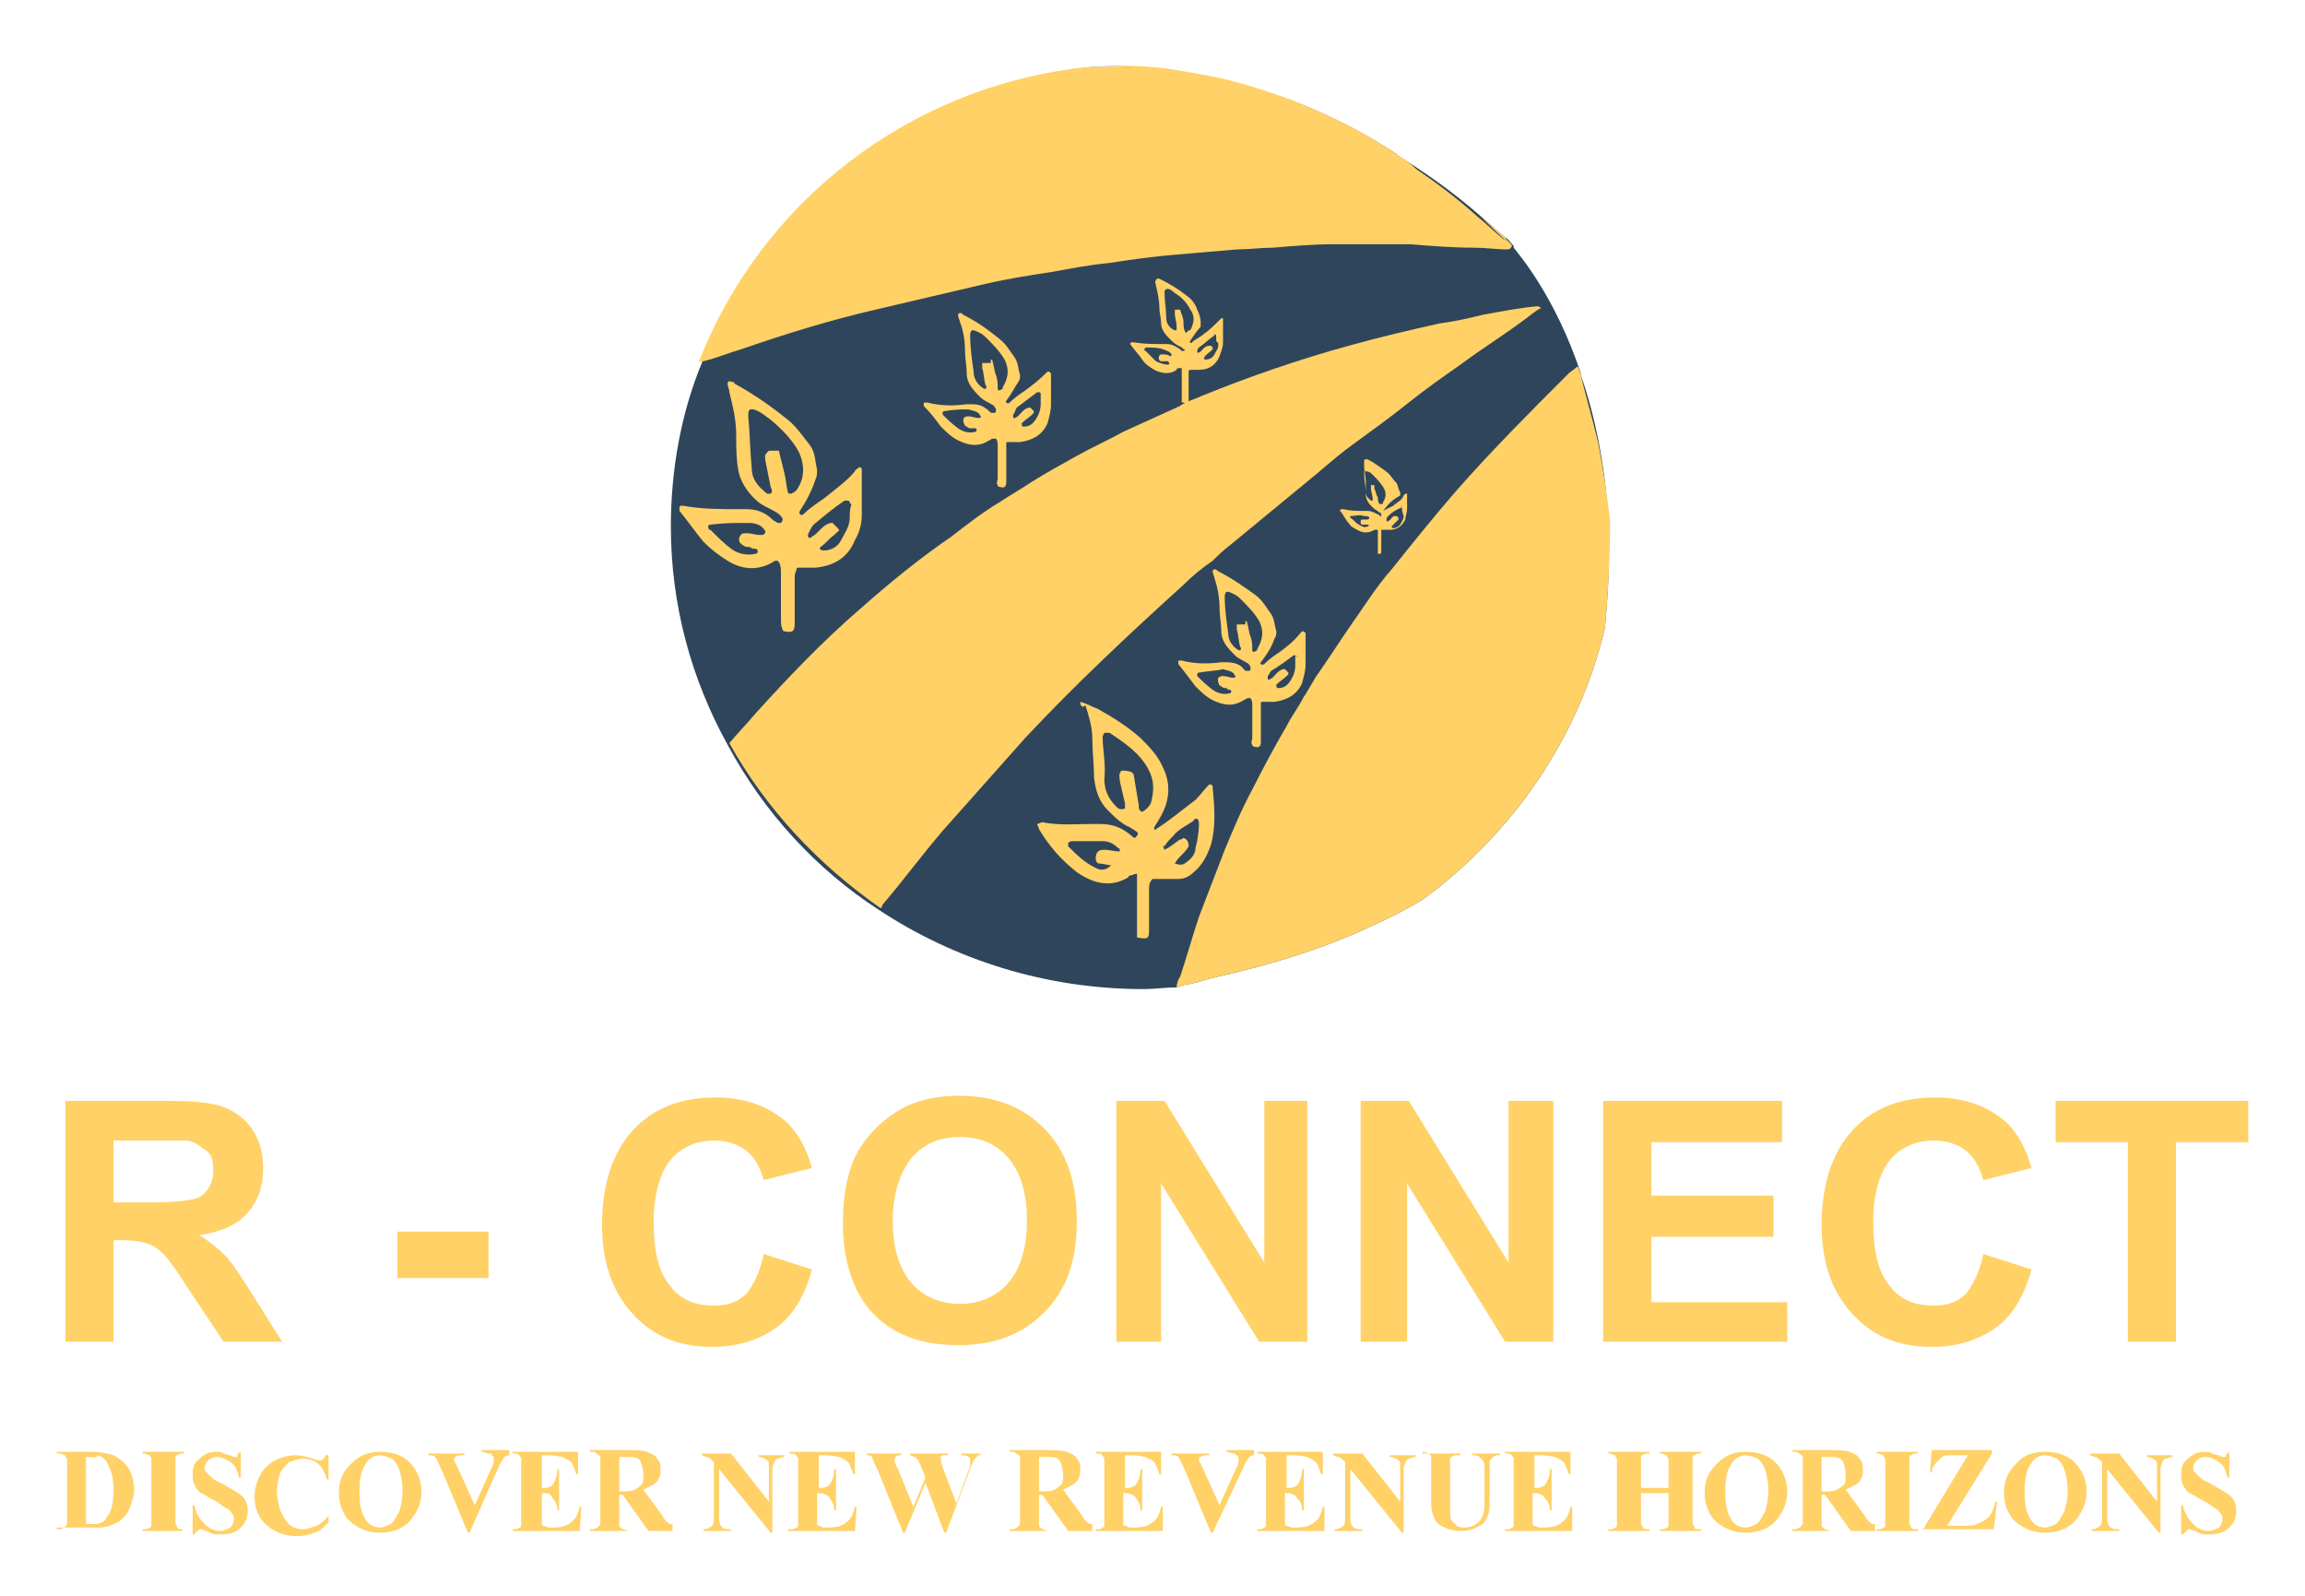 <?xml version="1.0" encoding="utf-8"?>
<!-- Generator: Adobe Illustrator 28.1.0, SVG Export Plug-In . SVG Version: 6.00 Build 0)  -->
<svg version="1.1" id="Layer_1" xmlns="http://www.w3.org/2000/svg" xmlns:xlink="http://www.w3.org/1999/xlink" x="0px" y="0px"
	 viewBox="0 0 134 92.8" style="enable-background:new 0 0 134 92.8;" xml:space="preserve">
<style type="text/css">
	.st0{fill:#2F455C;}
	.st1{fill:#FFD166;}
</style>
<path class="st0" d="M93.3,36.5c-1.5,6.4-5.4,12-10.6,15.8c0,0,0,0,0,0c-1,0.6-2,1.1-3.1,1.6c-2.8,1.3-5.8,2.2-8.9,2.9
	c-0.5,0.1-1,0.3-1.5,0.4c-0.2,0-0.5,0.1-0.8,0.2c-0.6,0-1.3,0.1-1.9,0.1c-5.7,0-11-1.7-15.4-4.6c-3.7-2.4-6.7-5.7-8.8-9.6
	c-2.1-3.8-3.3-8.1-3.3-12.7c0-3.3,0.6-6.6,1.8-9.5c3.6-9.3,12.2-16.1,22.6-17.2h0.3c1.4,0,2.9,0,4.3,0.2c1.3,0.2,2.5,0.4,3.7,0.7
	C75,5.6,78.2,7,81.1,8.9c0,0,0.1,0,0.1,0.1c1.6,1,3.2,2.1,4.8,3.5c0.5,0.4,1,0.9,1.5,1.3c0.2,0.1,0.3,0.3,0.5,0.5c0,0,0,0.1,0,0.1
	c0.3,0.4,2.4,2.8,3.9,7.3c0,0,0,0.1,0,0.1c0.8,2.3,1.4,5.1,1.6,8.4c0,0.1,0,0.2,0,0.3C93.6,32.3,93.5,34.4,93.3,36.5z"/>
<g>
	<g>
		<path class="st1" d="M89.4,17.8c-1.1,0.1-2.1,0.3-3.2,0.5c-0.8,0.2-1.7,0.4-2.5,0.5c-1.8,0.4-3.5,0.8-5.3,1.3
			c-2.9,0.8-5.8,1.8-8.5,2.9c-0.2,0.1-1,0.4-1,0.4c-0.1,0.1-0.2,0.1-0.3,0.2c-1.1,0.5-2.2,1-3.3,1.5c-0.9,0.5-1.8,0.9-2.7,1.4
			c-0.9,0.5-1.8,1-2.6,1.5c-0.6,0.4-1.3,0.8-1.9,1.2c-1,0.6-1.9,1.3-2.8,2c-1.9,1.3-3.6,2.7-5.3,4.2c-2.2,1.9-4.2,4-6.1,6.1
			c-0.5,0.6-1,1.1-1.5,1.7c2.1,3.8,5.2,7.1,8.8,9.6c0,0,0.1-0.1,0.1-0.2c1.2-1.4,2.3-2.9,3.5-4.3c1.6-1.8,3.2-3.6,4.8-5.4
			c2.9-3.1,6-6,9.2-8.9c0.5-0.5,1.1-1,1.7-1.4c0.3-0.3,0.6-0.6,1-0.9c1.7-1.4,3.4-2.8,5.1-4.2c0.7-0.6,1.4-1.2,2.1-1.7
			c1.1-0.8,2.2-1.6,3.2-2.4c1-0.8,2-1.5,3-2.2c1.2-0.9,2.5-1.7,3.7-2.6c0.3-0.2,0.6-0.5,1-0.7C89.4,17.8,89.4,17.8,89.4,17.8z"/>
	</g>
	<g>
		<path class="st1" d="M93.3,36.5c-1.5,6.4-5.4,12-10.6,15.8c0,0,0,0,0,0c-1,0.6-2,1.1-3.1,1.6c-2.8,1.3-5.8,2.2-8.9,2.9
			c-0.5,0.1-1,0.3-1.5,0.4c-0.2,0-0.5,0.1-0.8,0.2c0-0.2,0.1-0.5,0.2-0.6c0.4-1.2,0.7-2.3,1.1-3.5c0.5-1.3,1-2.6,1.5-3.9
			c0.5-1.2,1-2.4,1.6-3.5c0.6-1.2,1.3-2.5,2-3.7c0.3-0.6,0.7-1.1,1-1.7c0.1-0.1,0.7-1.2,0.8-1.3c0.7-1,1.4-2.1,2.1-3.1
			c0.7-1,1.4-2.1,2.2-3c1.2-1.5,2.4-3,3.7-4.5c2.1-2.4,4.4-4.7,6.6-6.9c0.1-0.1,0.3-0.2,0.5-0.4c0.1,0.1,0.1,0.3,0.2,0.4
			c0,0,0,0.1,0,0.1c0.3,1.3,0.7,2.6,1,3.9c0.3,1.5,0.5,3,0.7,4.5c0,0.1,0,0.2,0,0.3C93.6,32.3,93.5,34.4,93.3,36.5z"/>
	</g>
	<g>
		<path class="st1" d="M87.9,14.3C87.9,14.3,87.9,14.3,87.9,14.3c-0.1,0.2-0.2,0.2-0.3,0.2c-0.6,0-1.2-0.1-1.9-0.1
			c-1.2,0-2.5-0.1-3.7-0.2c-1.5,0-3,0-4.5,0c-1.2,0-2.3,0.1-3.5,0.2c-0.7,0-1.4,0.1-2.1,0.1c-1.2,0.1-2.3,0.2-3.5,0.3
			c-1.3,0.1-2.7,0.3-4,0.5c-1.1,0.1-2.1,0.3-3.2,0.5c-1.3,0.2-2.6,0.4-3.9,0.7c-2.1,0.5-4.3,1-6.4,1.5c-2.6,0.6-5.2,1.4-7.8,2.3
			c-0.7,0.2-1.4,0.5-2.2,0.7c-0.1,0-0.2,0-0.3,0.1c3.6-9.3,12.2-16.1,22.6-17.2h0.3c1.4,0,2.9,0,4.3,0.2c1.3,0.2,2.5,0.4,3.7,0.7
			C75,5.6,78.2,7,81.1,8.9c0,0,0.1,0,0.1,0.1c0.4,0.2,0.8,0.5,1.1,0.8c1.3,0.9,2.5,1.8,3.6,2.8c0.5,0.4,1,0.9,1.5,1.3
			C87.6,14,87.8,14.1,87.9,14.3z"/>
	</g>
	<g>
		<path class="st1" d="M46.5,29.7c-0.1,0.2,0.1,0.3,0.2,0.2c0.4-0.4,0.9-0.7,1.3-1c0.6-0.5,1.2-0.9,1.7-1.5c0-0.1,0.1-0.1,0.2-0.2
			c0.1-0.1,0.2,0,0.2,0.1c0,0,0,0.1,0,0.1c0,0.8,0,1.7,0,2.5c0,0.5-0.1,1-0.4,1.5c-0.4,1-1.2,1.5-2.3,1.6c-0.3,0-0.5,0-0.8,0
			c-0.1,0-0.2,0-0.2,0c-0.1,0-0.1,0.1-0.1,0.1c0,0.1-0.1,0.2-0.1,0.4c0,0.8,0,1.5,0,2.3c0,0.1,0,0.3,0,0.4c0,0.5-0.1,0.6-0.6,0.5
			c0,0-0.1,0-0.1-0.1c-0.1-0.2-0.1-0.4-0.1-0.6c0-0.9,0-1.8,0-2.7c0-0.2,0-0.4-0.1-0.6c0,0-0.1-0.1-0.1-0.1c0,0-0.1,0-0.1,0
			c-0.1,0-0.2,0.1-0.2,0.1c-0.9,0.5-1.8,0.4-2.6-0.1c-0.5-0.3-1-0.7-1.4-1.1c-0.5-0.6-0.9-1.2-1.4-1.8c0,0,0-0.1,0-0.1
			c0-0.1,0-0.2,0.1-0.2c0,0,0.1,0,0.1,0c1.1,0.2,2.2,0.2,3.3,0.2c0.1,0,0.3,0,0.4,0c0.6,0,1.1,0.2,1.5,0.6c0.1,0.1,0.2,0.1,0.3,0.2
			c0,0,0.1,0,0.2,0c0.1-0.1,0.1-0.2,0.1-0.2c0-0.1-0.1-0.2-0.2-0.3c-0.4-0.3-0.8-0.4-1.2-0.7c-0.6-0.5-1.1-1.2-1.2-2
			c-0.1-0.6-0.1-1.2-0.1-1.9c0-0.9-0.2-1.7-0.4-2.5c0-0.2-0.1-0.3-0.1-0.5c0-0.1,0.1-0.2,0.2-0.1c0.1,0,0.2,0,0.2,0.1
			c1.1,0.6,2.1,1.3,3.1,2.1c0.5,0.4,0.9,1,1.3,1.5c0.3,0.4,0.3,1,0.4,1.4c0,0.2,0,0.4-0.1,0.6C47.2,28.5,46.9,29.1,46.5,29.7
			C46.5,29.7,46.5,29.7,46.5,29.7z M45.2,26.2c0.1,0,0.1,0,0.1,0.1c0.1,0.4,0.2,0.8,0.3,1.2c0.1,0.4,0.1,0.7,0.2,1.1
			c0,0.1,0.1,0.1,0.2,0.1c0.2-0.1,0.2-0.1,0.3-0.2c0.5-0.7,0.5-1.5,0.1-2.3c-0.4-0.7-1-1.3-1.6-1.8c-0.3-0.2-0.6-0.5-1-0.6
			c-0.1,0-0.1,0-0.2,0c-0.1,0.1-0.1,0.2-0.1,0.4c0.1,1,0.1,2,0.2,3c0,0.7,0.4,1.1,0.9,1.5c0.1,0,0.2,0,0.2,0c0.1-0.1,0.1-0.2,0-0.4
			c-0.1-0.5-0.2-1-0.3-1.5c0-0.2-0.1-0.3,0.1-0.5c0,0,0.1-0.1,0.1-0.1H45.2z M41.3,30.5c-0.1,0-0.2,0.1-0.1,0.2c0,0.1,0,0.1,0.1,0.1
			c0.4,0.4,0.8,0.8,1.2,1.1c0.4,0.3,0.9,0.4,1.4,0.3c0,0,0,0,0,0c0.2,0,0.2-0.3,0-0.3c-0.1,0-0.2,0-0.3-0.1c-0.1,0-0.3,0-0.4-0.1
			c-0.2-0.1-0.3-0.3-0.2-0.5c0.1-0.2,0.2-0.2,0.4-0.2c0.3,0,0.5,0.1,0.8,0.1c0,0,0,0,0.1,0c0.1,0,0.2-0.1,0.2-0.2
			c-0.2-0.4-0.6-0.5-1-0.5C42.7,30.4,42.1,30.4,41.3,30.5z M49.4,29.2c0-0.1-0.1-0.1-0.2-0.1c0,0-0.1,0-0.1,0
			c-0.6,0.4-1.2,0.9-1.8,1.4c-0.1,0.1-0.2,0.3-0.3,0.5c0,0.1-0.1,0.2,0,0.2c0,0.1,0.1,0.1,0.2,0c0.4-0.2,0.6-0.7,1.1-0.8
			c0.1,0,0.1,0,0.1,0c0.1,0.1,0.2,0.2,0.3,0.3c0.1,0.1,0.1,0.2,0,0.2c-0.1,0.1-0.1,0.1-0.2,0.2c-0.3,0.2-0.5,0.5-0.8,0.7
			c0,0,0,0,0,0c-0.1,0.1,0,0.2,0.2,0.2c0.4,0,0.8-0.2,1-0.6c0.2-0.4,0.5-0.8,0.5-1.3c0-0.3,0-0.5,0.1-0.8
			C49.4,29.3,49.4,29.2,49.4,29.2z"/>
	</g>
	<g>
		<path class="st1" d="M58.5,23.3c-0.1,0.1,0.1,0.2,0.2,0.1c0.3-0.3,0.6-0.5,0.9-0.7c0.4-0.3,0.8-0.6,1.2-1c0,0,0.1-0.1,0.1-0.1
			c0.1,0,0.1,0,0.2,0.1c0,0,0,0,0,0.1c0,0.6,0,1.1,0,1.7c0,0.4-0.1,0.7-0.2,1.1c-0.3,0.7-0.9,1-1.6,1.1c-0.2,0-0.3,0-0.5,0
			c-0.1,0-0.1,0-0.2,0c-0.1,0-0.1,0-0.1,0.1c0,0.1,0,0.2,0,0.3c0,0.5,0,1,0,1.6c0,0.1,0,0.2,0,0.3c0,0.3-0.1,0.4-0.4,0.3
			c0,0-0.1,0-0.1-0.1c-0.1-0.1,0-0.3,0-0.4c0-0.6,0-1.2,0-1.9c0-0.1,0-0.3-0.1-0.4c0,0-0.1,0-0.1,0c0,0-0.1,0-0.1,0
			c-0.1,0-0.1,0.1-0.2,0.1c-0.6,0.4-1.2,0.3-1.8,0c-0.4-0.2-0.7-0.5-1-0.8c-0.3-0.4-0.6-0.8-1-1.2c0,0,0,0,0-0.1
			c0-0.1,0-0.1,0.1-0.1c0,0,0.1,0,0.1,0c0.8,0.2,1.5,0.2,2.3,0.1c0.1,0,0.2,0,0.3,0c0.4,0,0.7,0.1,1,0.4c0.1,0.1,0.1,0.1,0.2,0.1
			c0,0,0.1,0,0.1,0c0.1,0,0.1-0.1,0.1-0.2c0-0.1-0.1-0.1-0.1-0.2c-0.3-0.2-0.6-0.3-0.8-0.5c-0.4-0.4-0.8-0.8-0.8-1.4
			c0-0.4-0.1-0.9-0.1-1.3c0-0.6-0.1-1.2-0.3-1.7c0-0.1-0.1-0.2-0.1-0.4c0-0.1,0.1-0.1,0.1-0.1c0.1,0,0.1,0,0.2,0.1
			c0.8,0.4,1.5,0.9,2.1,1.4c0.4,0.3,0.6,0.7,0.9,1.1c0.2,0.3,0.2,0.7,0.3,1c0,0.1,0,0.3-0.1,0.4C59,22.5,58.8,22.9,58.5,23.3
			C58.5,23.3,58.5,23.3,58.5,23.3z M57.6,20.9c0,0,0.1,0,0.1,0.1c0.1,0.3,0.1,0.6,0.2,0.8c0.1,0.3,0.1,0.5,0.1,0.8
			c0,0.1,0.1,0.1,0.1,0.1c0.2-0.1,0.2-0.1,0.2-0.2c0.3-0.5,0.4-1,0.1-1.6c-0.3-0.5-0.7-0.9-1.1-1.3c-0.2-0.2-0.4-0.3-0.7-0.4
			c0,0-0.1,0-0.1,0c-0.1,0.1-0.1,0.2-0.1,0.3c0,0.7,0.1,1.4,0.2,2.1c0,0.5,0.3,0.8,0.6,1c0,0,0.1,0,0.1,0c0.1-0.1,0-0.2,0-0.2
			c-0.1-0.3-0.1-0.7-0.2-1c0-0.1,0-0.2,0-0.3c0,0,0.1,0,0.1,0H57.6z M54.9,23.9c-0.1,0-0.1,0.1-0.1,0.1c0,0,0,0.1,0,0.1
			c0.3,0.3,0.5,0.5,0.9,0.8c0.3,0.2,0.6,0.3,1,0.2c0,0,0,0,0,0c0.1,0,0.1-0.2,0-0.2c-0.1,0-0.1,0-0.2,0c-0.1,0-0.2,0-0.3-0.1
			c-0.1,0-0.2-0.2-0.2-0.4c0-0.1,0.1-0.2,0.3-0.2c0.2,0,0.4,0.1,0.6,0.1c0,0,0,0,0,0c0.1,0,0.2-0.1,0.1-0.1
			c-0.1-0.3-0.4-0.3-0.7-0.4C55.9,23.8,55.5,23.8,54.9,23.9z M60.5,22.9c0-0.1-0.1-0.1-0.1-0.1c0,0,0,0-0.1,0
			c-0.4,0.3-0.8,0.6-1.2,0.9C59,23.9,59,24,58.9,24.1c0,0,0,0.1,0,0.2c0,0,0.1,0,0.1,0c0.3-0.1,0.4-0.5,0.8-0.6c0,0,0.1,0,0.1,0
			c0.1,0.1,0.1,0.1,0.2,0.2c0,0,0,0.1,0,0.1c-0.1,0.1-0.1,0.1-0.1,0.1c-0.2,0.2-0.4,0.3-0.6,0.5c0,0,0,0,0,0c0,0.1,0,0.2,0.1,0.2
			c0.3,0,0.5-0.1,0.7-0.4c0.2-0.3,0.3-0.6,0.3-0.9c0-0.2,0-0.4,0-0.6C60.5,23,60.5,23,60.5,22.9z"/>
	</g>
	<g>
		<path class="st1" d="M69.2,19.8c-0.1,0.1,0.1,0.2,0.1,0.1c0.2-0.2,0.5-0.3,0.7-0.5c0.3-0.2,0.6-0.5,0.9-0.8c0,0,0.1-0.1,0.1-0.1
			c0,0,0.1,0,0.1,0c0,0,0,0,0,0.1c0,0.4,0,0.8,0,1.3c0,0.3-0.1,0.5-0.2,0.8c-0.2,0.5-0.6,0.8-1.2,0.8c-0.1,0-0.3,0-0.4,0
			c0,0-0.1,0-0.1,0c0,0-0.1,0-0.1,0.1c0,0.1,0,0.1,0,0.2c0,0.4,0,0.8,0,1.2c0,0.1,0,0.1,0,0.2c0,0.3,0,0.3-0.3,0.2c0,0,0,0-0.1,0
			c0-0.1,0-0.2,0-0.3c0-0.5,0-0.9,0-1.4c0-0.1,0-0.2,0-0.3c0,0,0,0-0.1,0c0,0,0,0-0.1,0c0,0-0.1,0-0.1,0.1c-0.4,0.3-0.9,0.2-1.3,0
			c-0.3-0.2-0.5-0.3-0.7-0.6c-0.2-0.3-0.5-0.6-0.7-0.9c0,0,0,0,0,0c0,0,0-0.1,0.1-0.1c0,0,0,0,0.1,0c0.6,0.1,1.1,0.1,1.7,0.1
			c0.1,0,0.1,0,0.2,0c0.3,0,0.5,0.1,0.8,0.3c0,0,0.1,0.1,0.1,0.1c0,0,0,0,0.1,0c0.1,0,0.1-0.1,0-0.1c0,0-0.1-0.1-0.1-0.1
			c-0.2-0.1-0.4-0.2-0.6-0.4c-0.3-0.3-0.6-0.6-0.6-1c0-0.3-0.1-0.6-0.1-0.9c0-0.4-0.1-0.9-0.2-1.3c0-0.1-0.1-0.2,0-0.3
			c0-0.1,0.1-0.1,0.1-0.1c0,0,0.1,0,0.1,0c0.6,0.3,1.1,0.6,1.6,1c0.3,0.2,0.5,0.5,0.6,0.8c0.1,0.2,0.2,0.5,0.2,0.7
			c0,0.1,0,0.2,0,0.3C69.6,19.2,69.4,19.5,69.2,19.8C69.2,19.8,69.2,19.8,69.2,19.8z M68.6,18C68.6,18,68.6,18.1,68.6,18
			c0.1,0.3,0.2,0.5,0.2,0.7c0,0.2,0,0.4,0.1,0.6c0,0,0.1,0.1,0.1,0c0.1-0.1,0.1-0.1,0.2-0.1c0.2-0.4,0.3-0.8,0-1.2
			c-0.2-0.4-0.5-0.7-0.8-0.9c-0.2-0.1-0.3-0.3-0.5-0.3c0,0-0.1,0-0.1,0c-0.1,0.1-0.1,0.1-0.1,0.2c0,0.5,0.1,1,0.1,1.5
			c0,0.3,0.2,0.6,0.5,0.7c0,0,0.1,0,0.1,0c0-0.1,0-0.1,0-0.2c0-0.3-0.1-0.5-0.1-0.8c0-0.1,0-0.2,0-0.2c0,0,0,0,0.1,0H68.6z
			 M66.6,20.2C66.6,20.2,66.5,20.3,66.6,20.2c-0.1,0.1-0.1,0.2,0,0.2c0.2,0.2,0.4,0.4,0.6,0.6c0.2,0.1,0.5,0.2,0.7,0.2c0,0,0,0,0,0
			c0.1,0,0.1-0.1,0-0.2c-0.1,0-0.1,0-0.2,0c-0.1,0-0.1,0-0.2,0c-0.1,0-0.2-0.2-0.1-0.3c0-0.1,0.1-0.1,0.2-0.1c0.1,0,0.3,0,0.4,0.1
			c0,0,0,0,0,0c0.1,0,0.1,0,0.1-0.1c-0.1-0.2-0.3-0.2-0.5-0.3C67.3,20.2,67,20.2,66.6,20.2z M70.7,19.5
			C70.7,19.5,70.7,19.5,70.7,19.5c-0.1-0.1-0.1-0.1-0.1,0c-0.3,0.2-0.6,0.5-0.9,0.7c-0.1,0.1-0.1,0.2-0.1,0.2c0,0,0,0.1,0,0.1
			c0,0,0.1,0,0.1,0c0.2-0.1,0.3-0.4,0.6-0.4c0,0,0.1,0,0.1,0c0,0,0.1,0.1,0.1,0.1c0,0,0,0.1,0,0.1c0,0-0.1,0.1-0.1,0.1
			c-0.1,0.1-0.3,0.2-0.4,0.4c0,0,0,0,0,0c0,0.1,0,0.1,0.1,0.1c0.2,0,0.4-0.1,0.5-0.3c0.1-0.2,0.3-0.4,0.2-0.7
			C70.7,19.9,70.7,19.8,70.7,19.5C70.7,19.6,70.7,19.6,70.7,19.5z"/>
	</g>
	<g>
		<path class="st1" d="M80.4,29.7C80.4,29.7,80.5,29.8,80.4,29.7c0.2-0.1,0.4-0.2,0.6-0.3c0.2-0.2,0.5-0.3,0.6-0.6c0,0,0,0,0.1-0.1
			c0,0,0.1,0,0.1,0c0,0,0,0,0,0c0,0.3,0,0.6,0,0.9c0,0.2-0.1,0.4-0.1,0.6c-0.2,0.4-0.5,0.6-0.9,0.6c-0.1,0-0.2,0-0.3,0
			c0,0-0.1,0-0.1,0c0,0-0.1,0-0.1,0c0,0,0,0.1,0,0.1c0,0.3,0,0.6,0,0.9c0,0.1,0,0.1,0,0.2c0,0.2,0,0.2-0.2,0.2c0,0,0,0,0,0
			c0-0.1,0-0.1,0-0.2c0-0.3,0-0.7,0-1c0-0.1,0-0.2,0-0.2c0,0,0,0-0.1,0c0,0,0,0,0,0c0,0-0.1,0-0.1,0c-0.3,0.2-0.7,0.2-1,0
			c-0.2-0.1-0.4-0.2-0.5-0.4c-0.2-0.2-0.3-0.5-0.5-0.7c0,0,0,0,0,0c0,0,0-0.1,0.1-0.1c0,0,0,0,0.1,0c0.4,0.1,0.8,0.1,1.2,0.1
			c0.1,0,0.1,0,0.2,0c0.2,0,0.4,0.1,0.6,0.2c0,0,0.1,0,0.1,0.1c0,0,0,0,0.1,0c0,0,0-0.1,0-0.1c0,0,0-0.1-0.1-0.1
			c-0.1-0.1-0.3-0.2-0.4-0.3c-0.2-0.2-0.4-0.4-0.4-0.8c0-0.2,0-0.5,0-0.7c0-0.3-0.1-0.6-0.1-1c0-0.1,0-0.1,0-0.2c0,0,0-0.1,0.1-0.1
			c0,0,0.1,0,0.1,0c0.4,0.2,0.8,0.5,1.2,0.8c0.2,0.2,0.3,0.4,0.5,0.6c0.1,0.2,0.1,0.4,0.2,0.5c0,0.1,0,0.2,0,0.2
			C80.7,29.2,80.6,29.5,80.4,29.7C80.4,29.7,80.4,29.7,80.4,29.7z M79.9,28.4C80,28.4,80,28.4,79.9,28.4c0.1,0.2,0.1,0.4,0.2,0.5
			c0,0.1,0,0.3,0.1,0.4c0,0,0,0,0.1,0c0.1,0,0.1,0,0.1-0.1c0.2-0.3,0.2-0.6,0-0.9c-0.2-0.3-0.4-0.5-0.6-0.7
			c-0.1-0.1-0.2-0.2-0.4-0.2c0,0,0,0-0.1,0c0,0,0,0.1,0,0.1c0,0.4,0.1,0.8,0.1,1.1c0,0.3,0.2,0.4,0.3,0.5c0,0,0.1,0,0.1,0
			c0,0,0-0.1,0-0.1c0-0.2-0.1-0.4-0.1-0.6c0-0.1,0-0.1,0-0.2c0,0,0,0,0,0H79.9z M78.5,30C78.4,30,78.4,30,78.5,30c0,0.1,0,0.1,0,0.1
			c0.2,0.1,0.3,0.3,0.5,0.4c0.2,0.1,0.3,0.2,0.5,0.1c0,0,0,0,0,0c0.1,0,0.1-0.1,0-0.1c0,0-0.1,0-0.1,0c-0.1,0-0.1,0-0.2,0
			c-0.1,0-0.1-0.1-0.1-0.2c0-0.1,0.1-0.1,0.1-0.1c0.1,0,0.2,0,0.3,0c0,0,0,0,0,0c0,0,0.1,0,0.1-0.1C79.6,30,79.4,30,79.3,30
			C79,29.9,78.8,30,78.5,30z M81.5,29.5C81.5,29.5,81.5,29.4,81.5,29.5C81.5,29.4,81.4,29.4,81.5,29.5c-0.3,0.1-0.6,0.3-0.8,0.5
			c0,0-0.1,0.1-0.1,0.2c0,0,0,0.1,0,0.1c0,0,0,0,0.1,0c0.2-0.1,0.2-0.3,0.4-0.3c0,0,0,0,0.1,0c0,0,0.1,0.1,0.1,0.1c0,0,0,0.1,0,0.1
			c0,0-0.1,0.1-0.1,0.1c-0.1,0.1-0.2,0.2-0.3,0.3c0,0,0,0,0,0c0,0,0,0.1,0.1,0.1c0.2,0,0.3-0.1,0.4-0.2c0.1-0.2,0.2-0.3,0.2-0.5
			C81.5,29.7,81.5,29.6,81.5,29.5C81.5,29.5,81.5,29.5,81.5,29.5z"/>
	</g>
	<g>
		<path class="st1" d="M73.3,38.5c-0.1,0.1,0.1,0.2,0.2,0.1c0.3-0.3,0.6-0.5,0.9-0.7c0.4-0.3,0.8-0.6,1.2-1.1c0,0,0.1-0.1,0.1-0.1
			c0.1,0,0.1,0,0.2,0.1c0,0,0,0,0,0.1c0,0.6,0,1.2,0,1.7c0,0.4-0.1,0.7-0.2,1.1c-0.3,0.7-0.9,1-1.6,1.1c-0.2,0-0.4,0-0.5,0
			c-0.1,0-0.1,0-0.2,0c-0.1,0-0.1,0-0.1,0.1c0,0.1,0,0.2,0,0.3c0,0.5,0,1.1,0,1.6c0,0.1,0,0.2,0,0.3c0,0.3-0.1,0.4-0.4,0.3
			c0,0-0.1,0-0.1-0.1c-0.1-0.1,0-0.3,0-0.4c0-0.6,0-1.2,0-1.9c0-0.1,0-0.3-0.1-0.4c0,0-0.1-0.1-0.1,0c0,0-0.1,0-0.1,0
			c-0.1,0-0.1,0.1-0.2,0.1c-0.6,0.4-1.2,0.3-1.8,0c-0.4-0.2-0.7-0.5-1-0.8c-0.3-0.4-0.6-0.8-1-1.3c0,0,0,0,0-0.1
			c0-0.1,0-0.1,0.1-0.1c0,0,0.1,0,0.1,0c0.8,0.2,1.5,0.2,2.3,0.1c0.1,0,0.2,0,0.3,0c0.4,0,0.8,0.1,1,0.4c0.1,0.1,0.1,0.1,0.2,0.1
			c0,0,0.1,0,0.1,0c0.1,0,0.1-0.1,0.1-0.2c0-0.1-0.1-0.1-0.1-0.2c-0.3-0.2-0.6-0.3-0.8-0.5c-0.4-0.4-0.8-0.8-0.8-1.4
			c0-0.4-0.1-0.9-0.1-1.3c0-0.6-0.1-1.2-0.3-1.8c0-0.1-0.1-0.2-0.1-0.4c0-0.1,0.1-0.1,0.1-0.1c0.1,0,0.1,0,0.2,0.1
			c0.8,0.4,1.5,0.9,2.2,1.4c0.4,0.3,0.6,0.7,0.9,1.1c0.2,0.3,0.2,0.7,0.3,1c0,0.1,0,0.3-0.1,0.4C73.9,37.7,73.6,38.1,73.3,38.5
			C73.3,38.5,73.3,38.5,73.3,38.5z M72.4,36.1c0,0,0.1,0,0.1,0.1c0.1,0.3,0.1,0.6,0.2,0.8c0.1,0.3,0.1,0.5,0.1,0.8
			c0,0.1,0.1,0.1,0.1,0.1c0.2-0.1,0.2-0.1,0.2-0.2c0.3-0.5,0.4-1,0.1-1.6c-0.3-0.5-0.7-0.9-1.1-1.3c-0.2-0.2-0.4-0.3-0.7-0.4
			c0,0-0.1,0-0.1,0c-0.1,0.1-0.1,0.2-0.1,0.3c0,0.7,0.1,1.4,0.2,2.1c0,0.5,0.3,0.8,0.6,1c0,0,0.1,0,0.1,0c0.1-0.1,0-0.2,0-0.2
			c-0.1-0.3-0.1-0.7-0.2-1c0-0.1,0-0.2,0-0.3c0,0,0.1,0,0.1,0H72.4z M69.7,39.1c-0.1,0-0.1,0.1-0.1,0.1c0,0,0,0.1,0,0.1
			c0.3,0.3,0.5,0.5,0.9,0.8c0.3,0.2,0.6,0.3,1,0.2c0,0,0,0,0,0c0.1,0,0.1-0.2,0-0.2c-0.1,0-0.1,0-0.2-0.1c-0.1,0-0.2,0-0.3-0.1
			c-0.1,0-0.2-0.2-0.2-0.4c0-0.1,0.1-0.2,0.3-0.2c0.2,0,0.4,0.1,0.6,0.1c0,0,0,0,0,0c0.1,0,0.2-0.1,0.1-0.1
			c-0.1-0.3-0.4-0.3-0.7-0.4C70.7,39,70.3,39,69.7,39.1z M75.4,38.2c0-0.1-0.1-0.1-0.1-0.1c0,0,0,0-0.1,0c-0.4,0.3-0.8,0.6-1.3,0.9
			c-0.1,0.1-0.1,0.2-0.2,0.3c0,0,0,0.1,0,0.2c0,0,0.1,0,0.1,0c0.3-0.1,0.4-0.5,0.8-0.6c0,0,0.1,0,0.1,0c0.1,0.1,0.1,0.1,0.2,0.2
			c0,0,0,0.1,0,0.1c-0.1,0.1-0.1,0.1-0.1,0.1c-0.2,0.2-0.4,0.3-0.6,0.5c0,0,0,0,0,0c0,0.1,0,0.2,0.1,0.2c0.3,0,0.5-0.1,0.7-0.4
			c0.2-0.3,0.3-0.6,0.3-0.9c0-0.2,0-0.4,0-0.6C75.4,38.2,75.4,38.2,75.4,38.2z"/>
	</g>
	<g>
		<path class="st1" d="M62.8,40.8c0.4,0.1,0.7,0.3,1,0.4c0.9,0.5,1.7,1,2.5,1.7c0.5,0.5,1,1,1.3,1.7c0.5,1,0.4,2-0.2,3
			c-0.1,0.2-0.2,0.3-0.3,0.5c0,0,0,0,0,0.1c0,0,0.1,0.1,0.1,0c0.8-0.5,1.5-1.1,2.3-1.7c0.3-0.3,0.5-0.6,0.8-0.9
			c0.2,0,0.2,0.1,0.2,0.2c0.1,1.1,0.2,2.2-0.1,3.3c-0.2,0.6-0.5,1.2-1,1.6c-0.2,0.2-0.5,0.4-0.9,0.4c-0.3,0-0.6,0-0.9,0
			c-0.2,0-0.4,0-0.6,0c-0.2,0.2-0.2,0.4-0.2,0.6c0,0.6,0,1.2,0,1.9c0,0.2,0,0.3,0,0.5c0,0.5-0.1,0.5-0.7,0.4c0-0.2,0-0.4,0-0.7
			c0-0.8,0-1.6,0-2.3c0-0.2,0-0.5,0-0.7c-0.2,0-0.3,0.1-0.4,0.1c0,0-0.1,0-0.1,0.1c-1,0.6-2,0.4-3-0.3c-0.9-0.7-1.6-1.5-2.2-2.5
			c0-0.1-0.1-0.2-0.1-0.3c0.1,0,0.2-0.1,0.3-0.1c1,0.2,2,0.1,3,0.1c0.1,0,0.2,0,0.3,0c0.8,0,1.3,0.2,1.9,0.7
			c0.1,0.1,0.1,0.1,0.2,0.1c0.2-0.2,0.2-0.3,0-0.4c-0.1-0.1-0.2-0.1-0.3-0.2c-0.5-0.2-0.9-0.6-1.3-1c-0.5-0.5-0.7-1.1-0.8-1.9
			c0-0.8-0.1-1.5-0.1-2.3c0-0.6-0.2-1.3-0.4-1.9C62.9,41.2,62.8,41,62.8,40.8z M65.8,44.9c0,0,0.1,0.1,0.1,0.1
			c0.1,0.6,0.2,1.2,0.3,1.8c0,0.2,0,0.3,0.2,0.4c0.2-0.1,0.4-0.3,0.5-0.5c0.2-0.7,0.2-1.3-0.1-1.9c-0.5-1-1.4-1.6-2.3-2.2
			c-0.1,0-0.2,0-0.3,0c0,0-0.1,0.2-0.1,0.2c0,0.8,0.2,1.6,0.1,2.5c0,0.7,0.3,1.2,0.7,1.6c0.1,0.1,0.2,0.2,0.5,0.1c0-0.1,0-0.2,0-0.3
			c-0.1-0.4-0.2-0.9-0.3-1.3c0-0.2-0.1-0.4,0.1-0.6C65.4,44.8,65.6,44.8,65.8,44.9z M64.6,50.3c-0.2,0-0.5-0.1-0.7-0.1
			c-0.1,0-0.2-0.1-0.2-0.3c0-0.4,0.2-0.5,0.5-0.5c0.3,0,0.6,0.1,0.9,0.1c0-0.1,0-0.2-0.1-0.2c-0.3-0.3-0.6-0.4-0.9-0.4
			c-0.6,0-1.1,0-1.7,0c-0.1,0-0.2,0-0.3,0.1c0,0.1,0,0.2,0,0.2c0.5,0.5,1,1,1.7,1.3C64,50.6,64.3,50.6,64.6,50.3z M67.7,49.4
			c0.4-0.2,0.6-0.4,0.9-0.6c0.1,0,0.1,0,0.2-0.1c0.2,0.1,0.3,0.2,0.3,0.5c-0.2,0.4-0.6,0.6-0.8,1c0.3,0.1,0.5,0.1,0.7-0.1
			c0.3-0.2,0.5-0.5,0.5-0.8c0.1-0.4,0.2-0.9,0.2-1.4c0-0.1,0-0.2-0.1-0.3c-0.1,0-0.2,0-0.2,0.1c-0.4,0.3-0.9,0.5-1.2,0.9
			c-0.2,0.2-0.4,0.4-0.5,0.6C67.6,49.1,67.6,49.2,67.7,49.4z"/>
	</g>
</g>
<g>
	<path class="st1" d="M3.8,78V64h6c1.5,0,2.6,0.1,3.3,0.4c0.7,0.3,1.2,0.7,1.6,1.3c0.4,0.6,0.6,1.4,0.6,2.2c0,1.1-0.3,1.9-0.9,2.6
		c-0.6,0.7-1.5,1.1-2.8,1.3c0.6,0.4,1.1,0.8,1.5,1.2c0.4,0.4,0.9,1.2,1.6,2.3l1.7,2.7H13L11,75c-0.7-1.1-1.2-1.8-1.5-2.1
		c-0.3-0.3-0.6-0.5-0.9-0.6s-0.8-0.2-1.4-0.2H6.6V78H3.8z M6.6,69.9h2.1c1.4,0,2.2-0.1,2.6-0.2s0.6-0.3,0.8-0.6
		c0.2-0.3,0.3-0.6,0.3-1.1c0-0.5-0.1-0.9-0.4-1.1s-0.6-0.5-1.1-0.6c-0.2,0-0.9,0-2.1,0H6.6V69.9z"/>
	<path class="st1" d="M23.1,74.3v-2.7h5.3v2.7H23.1z"/>
	<path class="st1" d="M44.4,72.9l2.8,0.9c-0.4,1.5-1.1,2.7-2.1,3.4s-2.2,1.1-3.7,1.1c-1.9,0-3.4-0.6-4.6-1.9c-1.2-1.3-1.8-3-1.8-5.2
		c0-2.3,0.6-4.2,1.8-5.5c1.2-1.3,2.8-1.9,4.8-1.9c1.7,0,3.1,0.5,4.2,1.5c0.6,0.6,1.1,1.5,1.4,2.6l-2.8,0.7c-0.2-0.7-0.5-1.3-1-1.7
		s-1.2-0.6-1.9-0.6c-1,0-1.9,0.4-2.5,1.1s-1,2-1,3.6c0,1.8,0.3,3,1,3.8c0.6,0.8,1.5,1.1,2.5,1.1c0.8,0,1.4-0.2,1.9-0.7
		C43.8,74.7,44.2,73.9,44.4,72.9z"/>
	<path class="st1" d="M49,71.1c0-1.4,0.2-2.6,0.6-3.6c0.3-0.7,0.8-1.4,1.3-1.9s1.2-1,1.8-1.3c0.9-0.4,1.9-0.6,3-0.6
		c2.1,0,3.7,0.6,5,1.9s1.9,3.1,1.9,5.4c0,2.3-0.6,4-1.9,5.3s-2.9,1.9-5,1.9c-2.1,0-3.8-0.6-5-1.9C49.6,75.1,49,73.3,49,71.1z
		 M51.9,71c0,1.6,0.4,2.8,1.1,3.6c0.7,0.8,1.7,1.2,2.8,1.2s2.1-0.4,2.8-1.2c0.7-0.8,1.1-2,1.1-3.7c0-1.6-0.4-2.8-1.1-3.6
		c-0.7-0.8-1.6-1.2-2.8-1.2c-1.2,0-2.1,0.4-2.8,1.2C52.3,68.2,51.9,69.4,51.9,71z"/>
	<path class="st1" d="M64.9,78V64h2.8l5.8,9.4V64H76V78h-2.8l-5.7-9.2V78H64.9z"/>
	<path class="st1" d="M79.1,78V64h2.8l5.8,9.4V64h2.6V78h-2.8l-5.7-9.2V78H79.1z"/>
	<path class="st1" d="M93.2,78V64h10.4v2.4h-7.6v3.1h7.1v2.4h-7.1v3.8h7.9V78H93.2z"/>
	<path class="st1" d="M115.3,72.9l2.8,0.9c-0.4,1.5-1.1,2.7-2.1,3.4s-2.2,1.1-3.7,1.1c-1.9,0-3.4-0.6-4.6-1.9
		c-1.2-1.3-1.8-3-1.8-5.2c0-2.3,0.6-4.2,1.8-5.5c1.2-1.3,2.8-1.9,4.8-1.9c1.7,0,3.1,0.5,4.2,1.5c0.6,0.6,1.1,1.5,1.4,2.6l-2.8,0.7
		c-0.2-0.7-0.5-1.3-1-1.7c-0.5-0.4-1.2-0.6-1.9-0.6c-1,0-1.9,0.4-2.5,1.1s-1,2-1,3.6c0,1.8,0.3,3,1,3.8c0.6,0.8,1.5,1.1,2.5,1.1
		c0.8,0,1.4-0.2,1.9-0.7C114.7,74.7,115.1,73.9,115.3,72.9z"/>
	<path class="st1" d="M123.7,78V66.4h-4.2V64h11.2v2.4h-4.2V78H123.7z"/>
</g>
<g>
	<path class="st1" d="M3.3,89v-0.1h0.1c0.1,0,0.2,0,0.3-0.1c0.1,0,0.1-0.1,0.2-0.2c0,0,0-0.2,0-0.4v-3c0-0.2,0-0.4,0-0.4
		s-0.1-0.1-0.1-0.2c-0.1,0-0.2-0.1-0.3-0.1H3.3v-0.1h2c0.5,0,1,0.1,1.3,0.2c0.4,0.2,0.7,0.5,0.9,0.8c0.2,0.4,0.3,0.8,0.3,1.2
		c0,0.3-0.1,0.6-0.2,0.9c-0.1,0.3-0.2,0.5-0.4,0.7c-0.2,0.2-0.3,0.3-0.6,0.4c-0.2,0.1-0.5,0.2-0.8,0.2c-0.1,0-0.3,0-0.6,0H3.3z
		 M5,84.7v3.5c0,0.2,0,0.3,0,0.3s0,0.1,0.1,0.1c0.1,0,0.1,0,0.3,0c0.4,0,0.7-0.1,0.8-0.4c0.3-0.3,0.4-0.9,0.4-1.6
		c0-0.6-0.1-1-0.3-1.4c-0.1-0.3-0.3-0.5-0.6-0.6C5.6,84.8,5.4,84.7,5,84.7z"/>
	<path class="st1" d="M10.6,88.9V89H8.3v-0.1h0.1c0.1,0,0.2,0,0.3-0.1c0.1,0,0.1-0.1,0.1-0.2c0-0.1,0-0.2,0-0.4v-3
		c0-0.2,0-0.4,0-0.4c0-0.1-0.1-0.1-0.1-0.2c-0.1,0-0.2-0.1-0.3-0.1H8.3v-0.1h2.4v0.1h-0.1c-0.1,0-0.2,0-0.3,0.1
		c-0.1,0-0.1,0.1-0.1,0.2c0,0.1,0,0.2,0,0.4v3c0,0.2,0,0.4,0,0.4s0.1,0.1,0.1,0.2s0.2,0.1,0.3,0.1H10.6z"/>
	<path class="st1" d="M14,84.4l0,1.5h-0.1c-0.1-0.4-0.2-0.7-0.5-0.9c-0.3-0.2-0.5-0.3-0.8-0.3c-0.2,0-0.4,0.1-0.5,0.2
		c-0.1,0.1-0.2,0.3-0.2,0.4c0,0.1,0,0.2,0.1,0.3c0.1,0.1,0.2,0.2,0.3,0.3c0.1,0.1,0.3,0.2,0.7,0.4c0.5,0.3,0.9,0.5,1.1,0.7
		c0.2,0.2,0.3,0.5,0.3,0.8c0,0.4-0.1,0.7-0.4,1c-0.3,0.3-0.7,0.4-1.1,0.4c-0.1,0-0.3,0-0.4,0c-0.1,0-0.3-0.1-0.5-0.2
		c-0.1,0-0.2-0.1-0.3-0.1c-0.1,0-0.1,0-0.2,0.1c-0.1,0-0.1,0.1-0.2,0.2h-0.1v-1.7h0.1c0.1,0.5,0.3,0.8,0.6,1.1s0.6,0.4,0.9,0.4
		c0.2,0,0.4-0.1,0.6-0.2c0.1-0.1,0.2-0.3,0.2-0.5c0-0.1,0-0.2-0.1-0.3s-0.1-0.2-0.3-0.3s-0.3-0.2-0.6-0.4c-0.4-0.2-0.7-0.4-0.9-0.5
		c-0.2-0.1-0.3-0.3-0.4-0.5c-0.1-0.2-0.1-0.4-0.1-0.6c0-0.4,0.1-0.7,0.4-0.9c0.3-0.3,0.6-0.4,1-0.4c0.1,0,0.3,0,0.4,0.1
		c0.1,0,0.2,0.1,0.4,0.1c0.1,0.1,0.3,0.1,0.3,0.1c0.1,0,0.1,0,0.1-0.1S13.8,84.5,14,84.4L14,84.4z"/>
	<path class="st1" d="M19.1,84.4v1.6H19c-0.1-0.4-0.3-0.7-0.5-0.9s-0.6-0.3-0.9-0.3c-0.3,0-0.5,0.1-0.8,0.2
		c-0.2,0.2-0.4,0.4-0.5,0.6c-0.1,0.3-0.2,0.7-0.2,1.1c0,0.4,0.1,0.8,0.2,1.1c0.1,0.3,0.3,0.6,0.5,0.8c0.2,0.2,0.5,0.3,0.8,0.3
		c0.3,0,0.5-0.1,0.8-0.2c0.2-0.1,0.5-0.3,0.7-0.6v0.4c-0.3,0.3-0.5,0.5-0.8,0.6c-0.3,0.1-0.6,0.2-1,0.2c-0.5,0-0.9-0.1-1.3-0.3
		c-0.4-0.2-0.7-0.5-0.9-0.8c-0.2-0.4-0.3-0.7-0.3-1.2c0-0.4,0.1-0.8,0.3-1.2c0.2-0.4,0.5-0.7,0.9-0.9c0.4-0.2,0.8-0.3,1.2-0.3
		c0.3,0,0.7,0.1,1,0.2c0.2,0.1,0.3,0.1,0.4,0.1c0.1,0,0.1,0,0.2-0.1c0.1-0.1,0.1-0.1,0.1-0.2H19.1z"/>
	<path class="st1" d="M22.1,84.4c0.7,0,1.3,0.2,1.7,0.6c0.4,0.4,0.7,1,0.7,1.7c0,0.6-0.2,1.1-0.5,1.5c-0.4,0.6-1.1,0.9-1.9,0.9
		c-0.8,0-1.4-0.3-1.9-0.8c-0.3-0.4-0.5-0.9-0.5-1.5c0-0.7,0.2-1.2,0.7-1.7C20.9,84.6,21.4,84.4,22.1,84.4z M22.1,84.6
		c-0.4,0-0.7,0.2-0.9,0.6c-0.2,0.3-0.3,0.8-0.3,1.5c0,0.8,0.1,1.3,0.4,1.7c0.2,0.3,0.5,0.4,0.8,0.4c0.2,0,0.4-0.1,0.6-0.2
		c0.2-0.1,0.3-0.4,0.5-0.7c0.1-0.3,0.2-0.7,0.2-1.2c0-0.6-0.1-1-0.2-1.3c-0.1-0.3-0.3-0.5-0.4-0.6C22.5,84.7,22.3,84.6,22.1,84.6z"
		/>
	<path class="st1" d="M29.6,84.5v0.1c-0.2,0-0.3,0.1-0.4,0.3c-0.1,0.1-0.2,0.4-0.4,0.8l-1.5,3.4h-0.1l-1.5-3.6
		c-0.2-0.4-0.3-0.7-0.4-0.8c-0.1-0.1-0.2-0.1-0.4-0.1v-0.1H27v0.1h-0.1c-0.2,0-0.3,0-0.4,0.1c-0.1,0-0.1,0.1-0.1,0.1
		c0,0,0,0.1,0,0.1s0.1,0.2,0.2,0.4l1,2.2l0.9-2c0.1-0.2,0.2-0.4,0.2-0.5s0-0.2,0-0.2c0-0.1,0-0.1-0.1-0.2c0-0.1-0.1-0.1-0.2-0.1
		c-0.1,0-0.2-0.1-0.4-0.1v-0.1H29.6z"/>
	<path class="st1" d="M31.5,84.7v1.8h0.1c0.3,0,0.5-0.1,0.6-0.3c0.1-0.2,0.2-0.4,0.2-0.8h0.1v2.4h-0.1c0-0.3-0.1-0.5-0.2-0.6
		S32.1,87,32,86.9c-0.1-0.1-0.3-0.1-0.5-0.1v1.3c0,0.2,0,0.4,0,0.5c0,0.1,0.1,0.1,0.1,0.1c0.1,0,0.2,0.1,0.3,0.1h0.3
		c0.4,0,0.8-0.1,1-0.3c0.3-0.2,0.4-0.5,0.5-0.9h0.1L33.7,89h-3.9v-0.1h0.1c0.1,0,0.2,0,0.3-0.1c0.1,0,0.1-0.1,0.1-0.2
		c0-0.1,0-0.2,0-0.4v-3c0-0.2,0-0.3,0-0.4c0-0.1-0.1-0.1-0.1-0.2c-0.1-0.1-0.2-0.1-0.3-0.1h-0.1v-0.1h3.8v1.3h-0.1
		c-0.1-0.3-0.2-0.6-0.3-0.7s-0.3-0.2-0.5-0.3c-0.1,0-0.4-0.1-0.7-0.1H31.5z"/>
	<path class="st1" d="M36,86.9v1.3c0,0.2,0,0.4,0,0.5c0,0.1,0.1,0.1,0.2,0.2c0.1,0,0.2,0.1,0.4,0.1V89h-2.3v-0.1
		c0.2,0,0.3,0,0.4-0.1c0.1,0,0.1-0.1,0.2-0.2c0-0.1,0-0.2,0-0.5v-2.9c0-0.2,0-0.4,0-0.5c0-0.1-0.1-0.1-0.2-0.2s-0.2-0.1-0.4-0.1
		v-0.1h2.1c0.5,0,0.9,0,1.2,0.1s0.5,0.2,0.6,0.4c0.2,0.2,0.2,0.4,0.2,0.7c0,0.3-0.1,0.6-0.4,0.8c-0.2,0.1-0.4,0.2-0.6,0.3l1.1,1.5
		c0.1,0.2,0.2,0.3,0.3,0.4c0.1,0.1,0.2,0.1,0.3,0.1V89h-1.4l-1.5-2.1H36z M36,84.7v2h0.2c0.3,0,0.5,0,0.7-0.1
		c0.2-0.1,0.3-0.2,0.4-0.3c0.1-0.1,0.1-0.3,0.1-0.6c0-0.3-0.1-0.6-0.2-0.8s-0.4-0.2-0.8-0.2H36z"/>
	<path class="st1" d="M42.5,84.5l2.2,2.8v-1.9c0-0.3,0-0.5-0.1-0.5c-0.1-0.1-0.3-0.2-0.5-0.2v-0.1h1.5v0.1c-0.2,0-0.3,0.1-0.4,0.1
		s-0.1,0.1-0.2,0.2c0,0.1-0.1,0.2-0.1,0.4v3.7h-0.1l-3-3.7v2.9c0,0.3,0.1,0.4,0.2,0.5c0.1,0.1,0.3,0.1,0.4,0.1h0.1V89h-1.6v-0.1
		c0.2,0,0.4-0.1,0.5-0.2s0.1-0.3,0.1-0.5V85l-0.1-0.1c-0.1-0.1-0.2-0.2-0.3-0.2c-0.1,0-0.2-0.1-0.3-0.1v-0.1H42.5z"/>
	<path class="st1" d="M47.6,84.7v1.8h0.1c0.3,0,0.5-0.1,0.6-0.3c0.1-0.2,0.2-0.4,0.2-0.8h0.1v2.4h-0.1c0-0.3-0.1-0.5-0.2-0.6
		c-0.1-0.2-0.2-0.3-0.3-0.3c-0.1-0.1-0.3-0.1-0.5-0.1v1.3c0,0.2,0,0.4,0,0.5c0,0.1,0.1,0.1,0.1,0.1c0.1,0,0.2,0.1,0.3,0.1h0.3
		c0.4,0,0.8-0.1,1-0.3c0.3-0.2,0.4-0.5,0.5-0.9h0.1L49.7,89h-3.9v-0.1H46c0.1,0,0.2,0,0.3-0.1c0.1,0,0.1-0.1,0.1-0.2
		c0-0.1,0-0.2,0-0.4v-3c0-0.2,0-0.3,0-0.4c0-0.1-0.1-0.1-0.1-0.2c-0.1-0.1-0.2-0.1-0.3-0.1h-0.1v-0.1h3.8v1.3h-0.1
		c-0.1-0.3-0.2-0.6-0.3-0.7s-0.3-0.2-0.5-0.3c-0.1,0-0.4-0.1-0.7-0.1H47.6z"/>
	<path class="st1" d="M57,84.5v0.1c-0.1,0-0.2,0-0.2,0.1c-0.1,0-0.1,0.1-0.2,0.2c0,0-0.1,0.2-0.2,0.5L55,89.1h-0.1l-1.1-2.9
		l-1.2,2.9h-0.1l-1.5-3.7c-0.2-0.4-0.3-0.6-0.3-0.7c-0.1-0.1-0.2-0.1-0.3-0.1v-0.1h2v0.1c-0.2,0-0.3,0-0.3,0.1
		c-0.1,0-0.1,0.1-0.1,0.2c0,0.1,0.1,0.3,0.2,0.5l0.9,2.2l0.7-1.7l-0.2-0.5c-0.1-0.3-0.2-0.4-0.2-0.5c-0.1-0.1-0.1-0.1-0.2-0.2
		c-0.1,0-0.2-0.1-0.3-0.1v-0.1h2.2v0.1c-0.2,0-0.3,0-0.3,0c0,0-0.1,0-0.1,0.1c0,0,0,0.1,0,0.1c0,0.1,0,0.2,0.1,0.5l0.8,2.1l0.7-1.9
		c0.1-0.2,0.1-0.3,0.1-0.4c0-0.1,0-0.1,0-0.2c0-0.1,0-0.2-0.1-0.2c-0.1-0.1-0.2-0.1-0.4-0.1v-0.1H57z"/>
	<path class="st1" d="M60.4,86.9v1.3c0,0.2,0,0.4,0,0.5c0,0.1,0.1,0.1,0.2,0.2c0.1,0,0.2,0.1,0.4,0.1V89h-2.3v-0.1
		c0.2,0,0.3,0,0.4-0.1c0.1,0,0.1-0.1,0.2-0.2c0-0.1,0-0.2,0-0.5v-2.9c0-0.2,0-0.4,0-0.5c0-0.1-0.1-0.1-0.2-0.2s-0.2-0.1-0.4-0.1
		v-0.1h2.1c0.5,0,0.9,0,1.2,0.1c0.3,0.1,0.5,0.2,0.6,0.4c0.2,0.2,0.2,0.4,0.2,0.7c0,0.3-0.1,0.6-0.4,0.8c-0.2,0.1-0.4,0.2-0.6,0.3
		l1.1,1.5c0.1,0.2,0.2,0.3,0.3,0.4c0.1,0.1,0.2,0.1,0.3,0.1V89h-1.4l-1.5-2.1H60.4z M60.4,84.7v2h0.2c0.3,0,0.5,0,0.7-0.1
		s0.3-0.2,0.4-0.3c0.1-0.1,0.1-0.3,0.1-0.6c0-0.3-0.1-0.6-0.2-0.8c-0.2-0.2-0.4-0.2-0.8-0.2H60.4z"/>
	<path class="st1" d="M65.4,84.7v1.8h0.1c0.3,0,0.5-0.1,0.6-0.3c0.1-0.2,0.2-0.4,0.2-0.8h0.1v2.4h-0.1c0-0.3-0.1-0.5-0.2-0.6
		c-0.1-0.2-0.2-0.3-0.3-0.3c-0.1-0.1-0.3-0.1-0.5-0.1v1.3c0,0.2,0,0.4,0,0.5c0,0.1,0.1,0.1,0.1,0.1c0.1,0,0.2,0.1,0.3,0.1h0.3
		c0.4,0,0.8-0.1,1-0.3c0.3-0.2,0.4-0.5,0.5-0.9h0.1L67.6,89h-3.9v-0.1h0.1c0.1,0,0.2,0,0.3-0.1c0.1,0,0.1-0.1,0.1-0.2
		c0-0.1,0-0.2,0-0.4v-3c0-0.2,0-0.3,0-0.4c0-0.1-0.1-0.1-0.1-0.2c-0.1-0.1-0.2-0.1-0.3-0.1h-0.1v-0.1h3.8v1.3h-0.1
		c-0.1-0.3-0.2-0.6-0.3-0.7c-0.1-0.1-0.3-0.2-0.5-0.3c-0.1,0-0.4-0.1-0.7-0.1H65.4z"/>
	<path class="st1" d="M72.9,84.5v0.1c-0.2,0-0.3,0.1-0.4,0.3c-0.1,0.1-0.2,0.4-0.4,0.8l-1.6,3.4h-0.1l-1.5-3.6
		c-0.2-0.4-0.3-0.7-0.4-0.8c-0.1-0.1-0.2-0.1-0.4-0.1v-0.1h2.2v0.1h-0.1c-0.2,0-0.3,0-0.4,0.1c-0.1,0-0.1,0.1-0.1,0.1
		c0,0,0,0.1,0,0.1s0.1,0.2,0.2,0.4l1,2.2l0.9-2c0.1-0.2,0.2-0.4,0.2-0.5s0-0.2,0-0.2c0-0.1,0-0.1-0.1-0.2s-0.1-0.1-0.2-0.1
		c-0.1,0-0.2-0.1-0.4-0.1v-0.1H72.9z"/>
	<path class="st1" d="M74.8,84.7v1.8h0.1c0.3,0,0.5-0.1,0.6-0.3c0.1-0.2,0.2-0.4,0.2-0.8h0.1v2.4h-0.1c0-0.3-0.1-0.5-0.2-0.6
		s-0.2-0.3-0.3-0.3c-0.1-0.1-0.3-0.1-0.5-0.1v1.3c0,0.2,0,0.4,0,0.5c0,0.1,0.1,0.1,0.1,0.1c0.1,0,0.2,0.1,0.3,0.1h0.3
		c0.4,0,0.8-0.1,1-0.3c0.3-0.2,0.4-0.5,0.5-0.9h0.1L77,89h-3.9v-0.1h0.1c0.1,0,0.2,0,0.3-0.1c0.1,0,0.1-0.1,0.1-0.2
		c0-0.1,0-0.2,0-0.4v-3c0-0.2,0-0.3,0-0.4c0-0.1-0.1-0.1-0.1-0.2c-0.1-0.1-0.2-0.1-0.3-0.1h-0.1v-0.1h3.8v1.3h-0.1
		c-0.1-0.3-0.2-0.6-0.3-0.7c-0.1-0.1-0.3-0.2-0.5-0.3c-0.1,0-0.4-0.1-0.7-0.1H74.8z"/>
	<path class="st1" d="M79.2,84.5l2.2,2.8v-1.9c0-0.3,0-0.5-0.1-0.5c-0.1-0.1-0.3-0.2-0.5-0.2v-0.1h1.5v0.1c-0.2,0-0.3,0.1-0.4,0.1
		s-0.1,0.1-0.2,0.2c0,0.1-0.1,0.2-0.1,0.4v3.7h-0.1l-3-3.7v2.9c0,0.3,0.1,0.4,0.2,0.5c0.1,0.1,0.3,0.1,0.4,0.1h0.1V89h-1.6v-0.1
		c0.2,0,0.4-0.1,0.5-0.2s0.1-0.3,0.1-0.5V85l-0.1-0.1c-0.1-0.1-0.2-0.2-0.3-0.2c-0.1,0-0.2-0.1-0.3-0.1v-0.1H79.2z"/>
	<path class="st1" d="M82.6,84.5h2.3v0.1h-0.1c-0.2,0-0.3,0-0.4,0.1c-0.1,0-0.1,0.1-0.1,0.2s0,0.2,0,0.5v2.2c0,0.4,0,0.7,0.1,0.8
		c0.1,0.1,0.2,0.2,0.3,0.3c0.1,0.1,0.3,0.1,0.5,0.1c0.2,0,0.5-0.1,0.6-0.2c0.2-0.1,0.3-0.3,0.4-0.5s0.1-0.5,0.1-1v-1.8
		c0-0.2,0-0.3-0.1-0.4s-0.1-0.1-0.2-0.2c-0.1-0.1-0.2-0.1-0.4-0.1v-0.1h1.6v0.1h-0.1c-0.1,0-0.2,0-0.3,0.1c-0.1,0.1-0.1,0.1-0.2,0.2
		c0,0.1,0,0.2,0,0.4V87c0,0.5,0,0.9-0.1,1.1c-0.1,0.2-0.2,0.5-0.5,0.6c-0.3,0.2-0.6,0.3-1.1,0.3c-0.4,0-0.7-0.1-0.9-0.2
		c-0.3-0.1-0.5-0.3-0.6-0.5c-0.1-0.2-0.2-0.5-0.2-0.9v-2.2c0-0.3,0-0.4,0-0.5c0-0.1-0.1-0.1-0.1-0.2c-0.1,0-0.2-0.1-0.4-0.1V84.5z"
		/>
	<path class="st1" d="M89.2,84.7v1.8h0.1c0.3,0,0.5-0.1,0.6-0.3c0.1-0.2,0.2-0.4,0.2-0.8h0.1v2.4h-0.1c0-0.3-0.1-0.5-0.2-0.6
		s-0.2-0.3-0.3-0.3c-0.1-0.1-0.3-0.1-0.5-0.1v1.3c0,0.2,0,0.4,0,0.5c0,0.1,0.1,0.1,0.1,0.1c0.1,0,0.2,0.1,0.3,0.1h0.3
		c0.4,0,0.8-0.1,1-0.3c0.3-0.2,0.4-0.5,0.5-0.9h0.1L91.4,89h-3.9v-0.1h0.1c0.1,0,0.2,0,0.3-0.1c0.1,0,0.1-0.1,0.1-0.2
		c0-0.1,0-0.2,0-0.4v-3c0-0.2,0-0.3,0-0.4c0-0.1-0.1-0.1-0.1-0.2c-0.1-0.1-0.2-0.1-0.3-0.1h-0.1v-0.1h3.8v1.3h-0.1
		c-0.1-0.3-0.2-0.6-0.3-0.7c-0.1-0.1-0.3-0.2-0.5-0.3c-0.1,0-0.4-0.1-0.7-0.1H89.2z"/>
	<path class="st1" d="M95.4,86.8v1.4c0,0.2,0,0.4,0,0.4s0.1,0.1,0.1,0.2s0.2,0.1,0.3,0.1h0.1V89h-2.4v-0.1h0.1c0.1,0,0.2,0,0.3-0.1
		c0.1,0,0.1-0.1,0.1-0.2c0-0.1,0-0.2,0-0.4v-3c0-0.2,0-0.4,0-0.4s-0.1-0.1-0.1-0.2c-0.1,0-0.2-0.1-0.3-0.1h-0.1v-0.1h2.4v0.1h-0.1
		c-0.1,0-0.2,0-0.3,0.1c-0.1,0-0.1,0.1-0.1,0.2c0,0.1,0,0.2,0,0.4v1.3H97v-1.3c0-0.2,0-0.4,0-0.4s-0.1-0.1-0.1-0.2
		c-0.1,0-0.2-0.1-0.3-0.1h-0.1v-0.1h2.4v0.1h-0.1c-0.1,0-0.2,0-0.3,0.1c-0.1,0-0.1,0.1-0.1,0.2c0,0.1,0,0.2,0,0.4v3
		c0,0.2,0,0.4,0,0.4s0.1,0.1,0.1,0.2s0.2,0.1,0.3,0.1h0.1V89h-2.4v-0.1h0.1c0.1,0,0.2,0,0.3-0.1c0.1,0,0.1-0.1,0.1-0.2
		c0-0.1,0-0.2,0-0.4v-1.4H95.4z"/>
	<path class="st1" d="M101.5,84.4c0.7,0,1.3,0.2,1.7,0.6c0.4,0.4,0.7,1,0.7,1.7c0,0.6-0.2,1.1-0.5,1.5c-0.4,0.6-1.1,0.9-1.9,0.9
		c-0.8,0-1.4-0.3-1.9-0.8c-0.3-0.4-0.5-0.9-0.5-1.5c0-0.7,0.2-1.2,0.7-1.7C100.3,84.6,100.8,84.4,101.5,84.4z M101.5,84.6
		c-0.4,0-0.7,0.2-0.9,0.6c-0.2,0.3-0.3,0.8-0.3,1.5c0,0.8,0.1,1.3,0.4,1.7c0.2,0.3,0.5,0.4,0.8,0.4c0.2,0,0.4-0.1,0.6-0.2
		c0.2-0.1,0.3-0.4,0.5-0.7c0.1-0.3,0.2-0.7,0.2-1.2c0-0.6-0.1-1-0.2-1.3c-0.1-0.3-0.3-0.5-0.4-0.6C101.9,84.7,101.7,84.6,101.5,84.6
		z"/>
	<path class="st1" d="M105.9,86.9v1.3c0,0.2,0,0.4,0,0.5c0,0.1,0.1,0.1,0.2,0.2c0.1,0,0.2,0.1,0.4,0.1V89h-2.3v-0.1
		c0.2,0,0.3,0,0.4-0.1c0.1,0,0.1-0.1,0.2-0.2c0-0.1,0-0.2,0-0.5v-2.9c0-0.2,0-0.4,0-0.5c0-0.1-0.1-0.1-0.2-0.2s-0.2-0.1-0.4-0.1
		v-0.1h2.1c0.5,0,0.9,0,1.2,0.1c0.3,0.1,0.5,0.2,0.6,0.4c0.2,0.2,0.2,0.4,0.2,0.7c0,0.3-0.1,0.6-0.4,0.8c-0.2,0.1-0.4,0.2-0.6,0.3
		l1.1,1.5c0.1,0.2,0.2,0.3,0.3,0.4c0.1,0.1,0.2,0.1,0.3,0.1V89h-1.4l-1.5-2.1H105.9z M105.9,84.7v2h0.2c0.3,0,0.5,0,0.7-0.1
		c0.2-0.1,0.3-0.2,0.4-0.3c0.1-0.1,0.1-0.3,0.1-0.6c0-0.3-0.1-0.6-0.2-0.8c-0.2-0.2-0.4-0.2-0.8-0.2H105.9z"/>
	<path class="st1" d="M111.5,88.9V89h-2.4v-0.1h0.1c0.1,0,0.2,0,0.3-0.1c0.1,0,0.1-0.1,0.1-0.2c0-0.1,0-0.2,0-0.4v-3
		c0-0.2,0-0.4,0-0.4s-0.1-0.1-0.1-0.2c-0.1,0-0.2-0.1-0.3-0.1h-0.1v-0.1h2.4v0.1h-0.1c-0.1,0-0.2,0-0.3,0.1c-0.1,0-0.1,0.1-0.1,0.2
		c0,0.1,0,0.2,0,0.4v3c0,0.2,0,0.4,0,0.4s0.1,0.1,0.1,0.2s0.2,0.1,0.3,0.1H111.5z"/>
	<path class="st1" d="M115.8,84.5l-2.6,4.2h0.9c0.4,0,0.7,0,0.8-0.1c0.3-0.1,0.5-0.2,0.7-0.4s0.3-0.5,0.4-0.9h0.1l-0.2,1.6h-4.1
		l2.6-4.3h-0.7c-0.3,0-0.4,0-0.5,0c-0.2,0-0.3,0.1-0.4,0.2s-0.2,0.2-0.3,0.3c-0.1,0.1-0.2,0.3-0.2,0.5h-0.1l0.1-1.3H115.8z"/>
	<path class="st1" d="M118.9,84.4c0.7,0,1.3,0.2,1.7,0.6c0.4,0.4,0.7,1,0.7,1.7c0,0.6-0.2,1.1-0.5,1.5c-0.4,0.6-1.1,0.9-1.9,0.9
		c-0.8,0-1.4-0.3-1.9-0.8c-0.3-0.4-0.5-0.9-0.5-1.5c0-0.7,0.2-1.2,0.7-1.7C117.6,84.6,118.2,84.4,118.9,84.4z M118.9,84.6
		c-0.4,0-0.7,0.2-0.9,0.6c-0.2,0.3-0.3,0.8-0.3,1.5c0,0.8,0.1,1.3,0.4,1.7c0.2,0.3,0.5,0.4,0.8,0.4c0.2,0,0.4-0.1,0.6-0.2
		c0.2-0.1,0.3-0.4,0.5-0.7c0.1-0.3,0.2-0.7,0.2-1.2c0-0.6-0.1-1-0.2-1.3c-0.1-0.3-0.3-0.5-0.4-0.6C119.3,84.7,119.1,84.6,118.9,84.6
		z"/>
	<path class="st1" d="M123.2,84.5l2.2,2.8v-1.9c0-0.3,0-0.5-0.1-0.5c-0.1-0.1-0.3-0.2-0.5-0.2v-0.1h1.5v0.1c-0.2,0-0.3,0.1-0.4,0.1
		s-0.1,0.1-0.2,0.2c0,0.1-0.1,0.2-0.1,0.4v3.7h-0.1l-3-3.7v2.9c0,0.3,0.1,0.4,0.2,0.5c0.1,0.1,0.3,0.1,0.4,0.1h0.1V89h-1.6v-0.1
		c0.2,0,0.4-0.1,0.5-0.2s0.1-0.3,0.1-0.5V85l-0.1-0.1c-0.1-0.1-0.2-0.2-0.3-0.2c-0.1,0-0.2-0.1-0.3-0.1v-0.1H123.2z"/>
	<path class="st1" d="M129.6,84.4l0,1.5h-0.1c-0.1-0.4-0.2-0.7-0.5-0.9c-0.3-0.2-0.5-0.3-0.8-0.3c-0.2,0-0.4,0.1-0.5,0.2
		c-0.1,0.1-0.2,0.3-0.2,0.4c0,0.1,0,0.2,0.1,0.3c0.1,0.1,0.2,0.2,0.3,0.3c0.1,0.1,0.3,0.2,0.7,0.4c0.5,0.3,0.9,0.5,1.1,0.7
		c0.2,0.2,0.3,0.5,0.3,0.8c0,0.4-0.1,0.7-0.4,1c-0.3,0.3-0.7,0.4-1.1,0.4c-0.1,0-0.3,0-0.4,0c-0.1,0-0.3-0.1-0.5-0.2
		c-0.1,0-0.2-0.1-0.3-0.1c-0.1,0-0.1,0-0.2,0.1s-0.1,0.1-0.2,0.2h-0.1v-1.7h0.1c0.1,0.5,0.3,0.8,0.6,1.1c0.3,0.3,0.6,0.4,0.9,0.4
		c0.2,0,0.4-0.1,0.6-0.2c0.1-0.1,0.2-0.3,0.2-0.5c0-0.1,0-0.2-0.1-0.3s-0.1-0.2-0.3-0.3c-0.1-0.1-0.3-0.2-0.6-0.4
		c-0.4-0.2-0.7-0.4-0.9-0.5c-0.2-0.1-0.3-0.3-0.4-0.5c-0.1-0.2-0.1-0.4-0.1-0.6c0-0.4,0.1-0.7,0.4-0.9c0.3-0.3,0.6-0.4,1-0.4
		c0.1,0,0.3,0,0.4,0.1c0.1,0,0.2,0.1,0.4,0.1c0.1,0.1,0.3,0.1,0.3,0.1c0.1,0,0.1,0,0.1-0.1S129.5,84.5,129.6,84.4L129.6,84.4z"/>
</g>
<path class="st1" d="M81.1,8.9c-7.3-4.4-15-5-17.5-5.1c1.4,0,2.9,0,4.3,0.2c1.3,0.2,2.5,0.4,3.7,0.7C75,5.6,78.2,7,81.1,8.9z"/>
<path class="st1" d="M87.9,14.3C87.9,14.3,87.9,14.3,87.9,14.3C87.8,14.3,87.8,14.3,87.9,14.3c-0.7-0.6-1.3-1.2-1.9-1.8
	c0.5,0.4,1,0.9,1.5,1.3C87.6,14,87.8,14.1,87.9,14.3z"/>
</svg>
